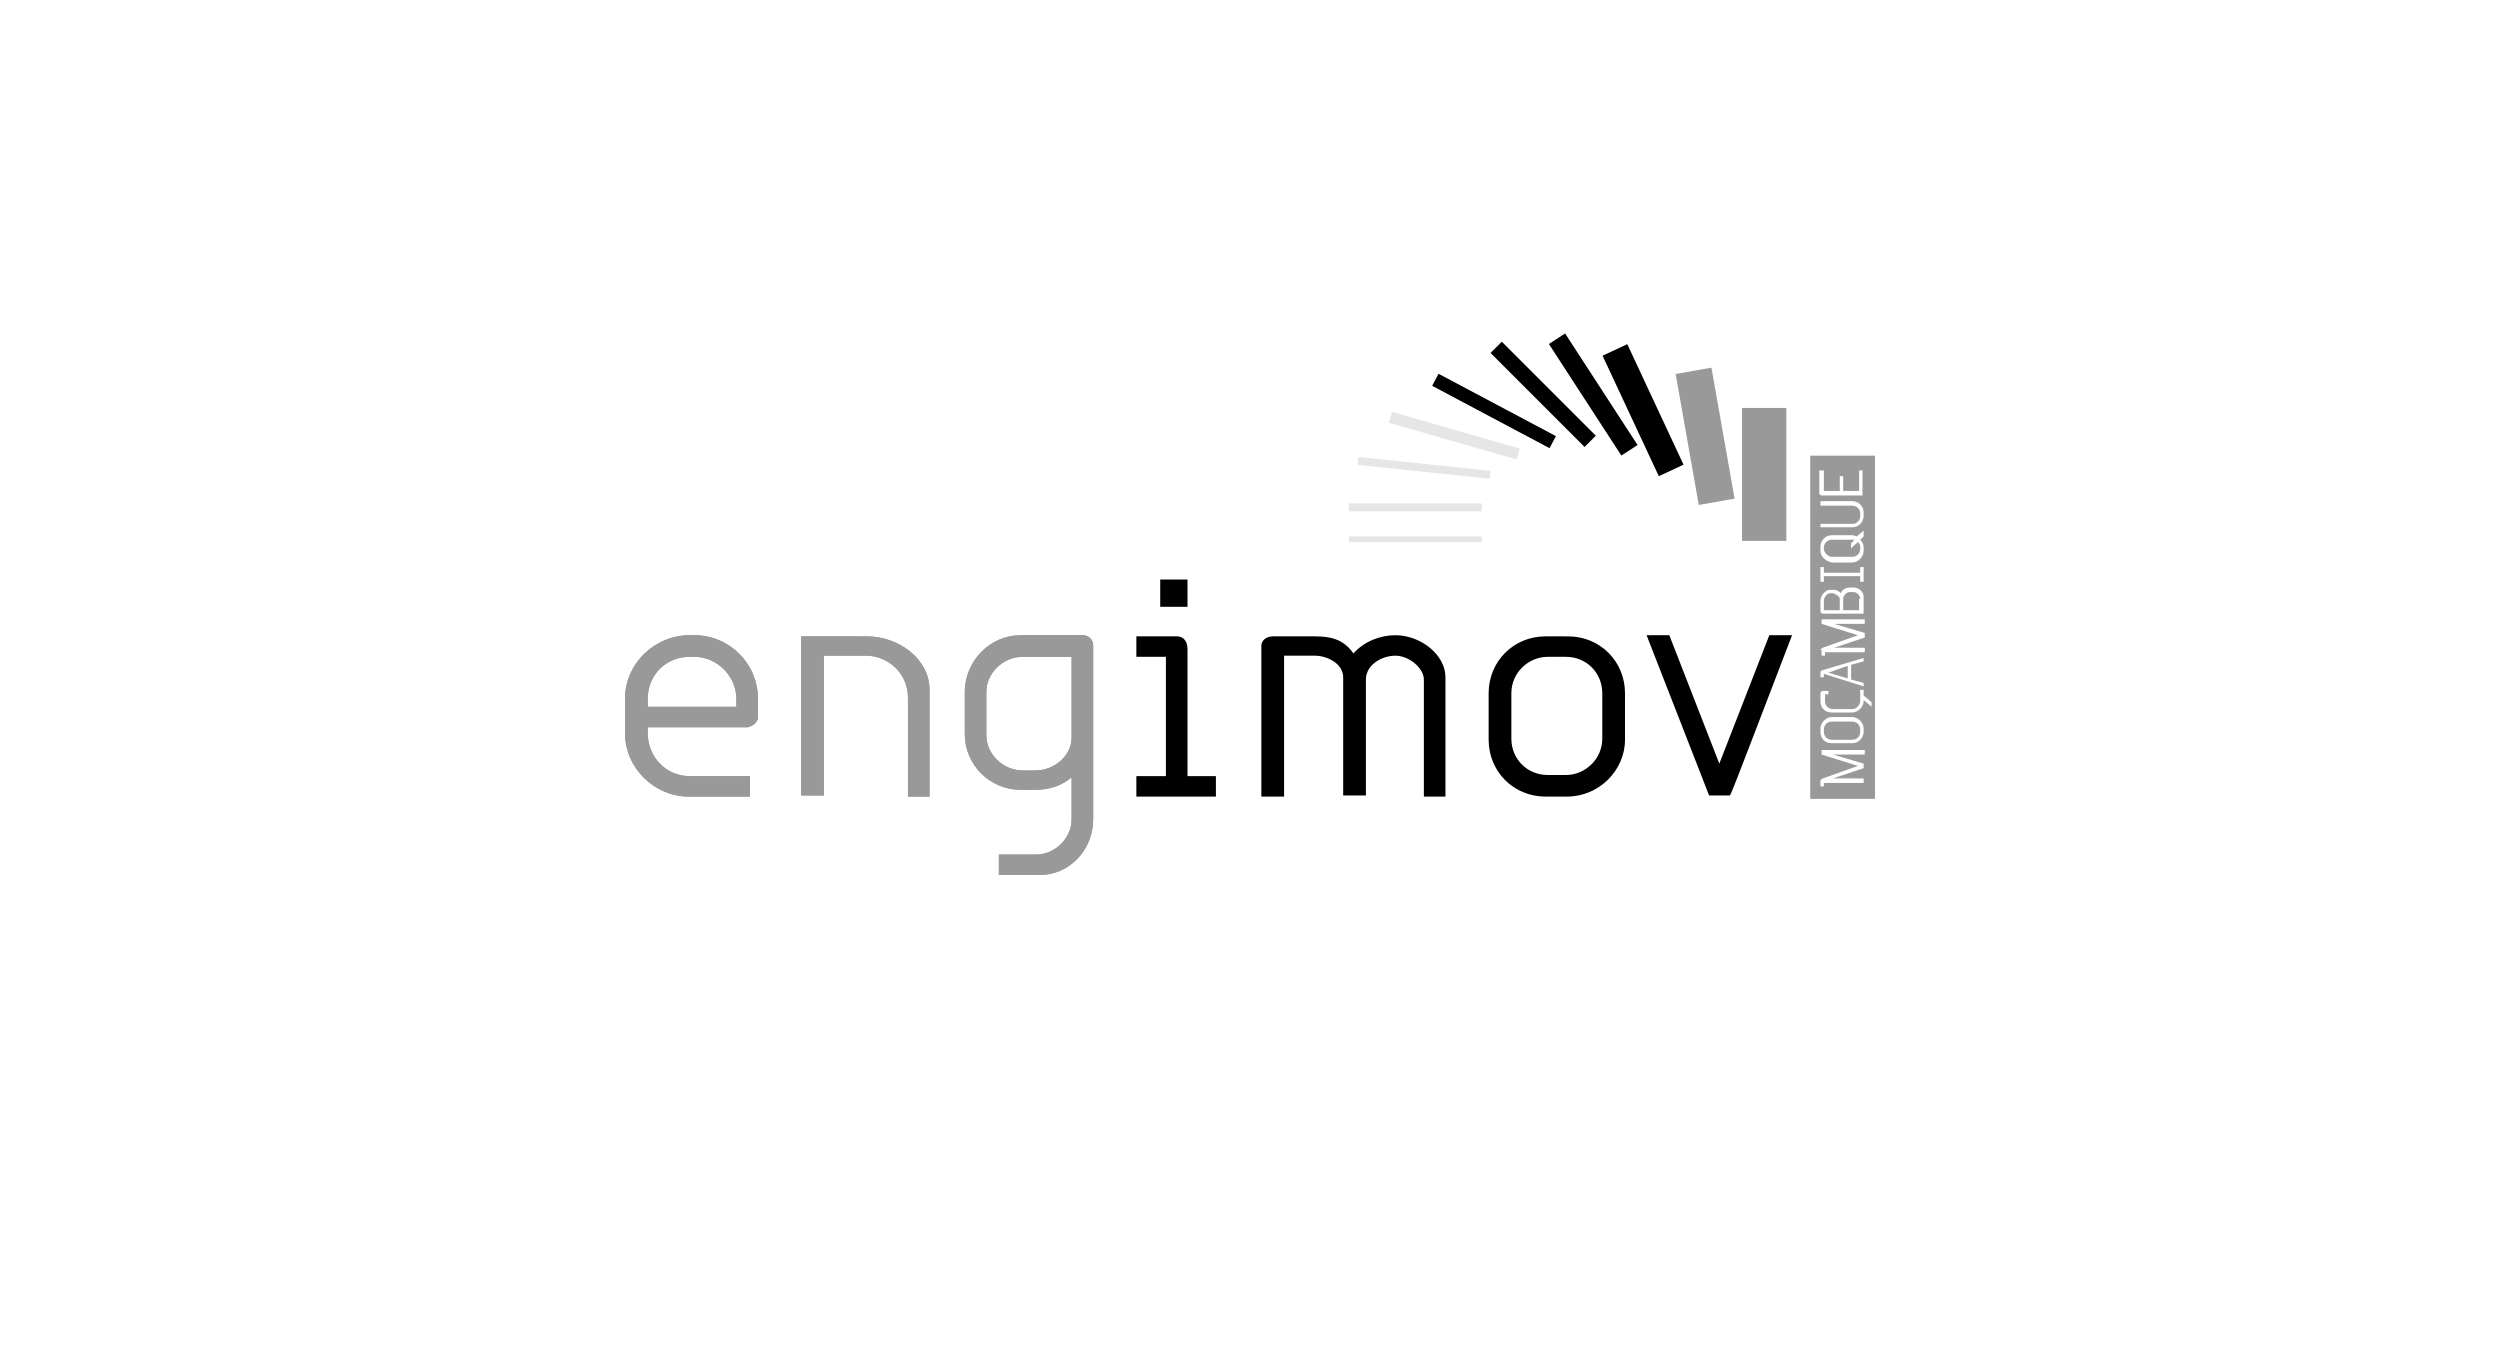 <?xml version="1.0" encoding="utf-8"?>
<!-- Generator: Adobe Illustrator 20.1.0, SVG Export Plug-In . SVG Version: 6.00 Build 0)  -->
<svg version="1.0" id="Layer_1" xmlns="http://www.w3.org/2000/svg" xmlns:xlink="http://www.w3.org/1999/xlink" x="0px" y="0px"
	 viewBox="0 0 220 120" enable-background="new 0 0 220 120" xml:space="preserve">
<g>
	
		<rect x="125" y="35.4" transform="matrix(0.104 -0.995 0.995 0.104 71.236 161.604)" fill="#E6E6E6" width="0.7" height="11.7"/>
	
		<rect x="127.5" y="32.5" transform="matrix(0.276 -0.961 0.961 0.276 55.799 150.765)" fill="#E6E6E6" width="1" height="11.7"/>
	<rect x="130.9" y="30.3" transform="matrix(0.469 -0.883 0.883 0.469 37.882 135.326)" width="1.2" height="11.7"/>
	<rect x="135.1" y="28.8" transform="matrix(0.707 -0.707 0.707 0.707 15.293 106.215)" width="1.4" height="11.7"/>
	<rect x="139.3" y="28.9" transform="matrix(0.839 -0.545 0.545 0.839 3.68 81.943)" width="1.7" height="11.7"/>
	<rect x="143.4" y="30.3" transform="matrix(0.906 -0.423 0.423 0.906 -1.711 64.509)" width="2.4" height="11.7"/>
	
		<rect x="148.4" y="32.6" transform="matrix(0.985 -0.174 0.174 0.985 -4.391 26.622)" fill="#999999" width="3.2" height="11.7"/>
	<rect x="153.3" y="35.9" fill="#999999" width="3.9" height="11.7"/>
	<rect x="118.7" y="44.3" fill="#E6E6E6" width="11.7" height="0.7"/>
	<rect x="118.7" y="47.2" fill="#E6E6E6" width="11.7" height="0.5"/>
	<g>
		<path d="M157.7,55.9h-2l-4.4,11.3l-4.4-11.3h-2l5.5,14.1h1.8C152.3,70,152.3,70,157.7,55.9 M141,65c0,1.8-1.5,3.2-3.2,3.2h-1.6
			c-1.8,0-3.2-1.4-3.2-3.2v-4c0-1.8,1.5-3.2,3.2-3.2h1.6c1.8,0,3.2,1.4,3.2,3.2V65z M143,65.1V61c0-2.8-2.2-5-5-5H136
			c-2.8,0-5,2.2-5,5v4.1c0,2.8,2.2,5,5,5h1.9C140.7,70.1,143,67.8,143,65.1 M127.2,70.1V59.6c0-2-2.2-3.7-4.4-3.7
			c-1.3,0-2.7,0.5-3.7,1.6c-0.9-1.3-2.1-1.5-3.4-1.5H112c-0.6,0-1,0.4-1,0.8v13.3h2V57.7h2.7c1.1,0,2.5,0.7,2.5,1.9v10.4h2V59.8
			c0-1.3,1.4-2.1,2.6-2.1c1.2,0,2.5,1.1,2.5,2.1v10.3H127.2z M104.5,51h-2.4v2.4h2.4V51z M107,70.1v-1.8h-2.5V57.1
			c0-0.7-0.4-1.1-0.9-1.1h-3.6v1.8h2.6v10.5H100v1.8H107z"/>
		<path fill="#999999" d="M94.3,57.8v7.1c0,1.6-1.5,2.9-3.2,2.9h-1.1c-1.7,0-3.2-1.4-3.2-3.1v-3.8c0-1.7,1.5-3.1,3.2-3.1H94.3z
			 M96.2,56.8c0-0.5-0.4-0.9-0.9-0.9h-5.5c-2.7,0-4.9,2.3-4.9,5v3.7c0,2.7,2.2,4.9,4.9,4.9h1.4c1.2,0,2.3-0.4,3.1-1.1v3.7
			c0,1.7-1.5,3.1-3.1,3.1h-3.3V77h3.6c2.6,0,4.7-2.2,4.7-4.9V56.8z M70.5,55.9v14.1h2V57.7h3.7c1.9,0,3.7,1.5,3.7,3.7v8.7h1.9v-9.4
			c0-2.7-2.7-4.7-5.5-4.7H70.5z M64.8,62.2H57v-0.7c0-2.1,1.6-3.7,3.7-3.7h0.4c2,0,3.7,1.7,3.7,3.7V62.2z M66.7,63.1v-1.6
			c0-3.1-2.5-5.6-5.6-5.6h-0.4c-3.1,0-5.7,2.5-5.7,5.6v3c0,3.1,2.6,5.6,5.6,5.6H66v-1.8h-5.3c-2.1,0-3.7-1.7-3.7-3.8V64h8.8
			C66.2,63.9,66.7,63.6,66.7,63.1"/>
		<path fill="#999999" d="M94.3,57.8v7.1c0,1.6-1.5,2.9-3.2,2.9h-1.1c-1.7,0-3.2-1.4-3.2-3.1v-3.8c0-1.7,1.5-3.1,3.2-3.1H94.3z
			 M96.2,56.8c0-0.5-0.4-0.9-0.9-0.9h-5.5c-2.7,0-4.9,2.3-4.9,5v3.7c0,2.7,2.2,4.9,4.9,4.9h1.4c1.2,0,2.3-0.4,3.1-1.1v3.7
			c0,1.7-1.5,3.1-3.1,3.1h-3.3V77h3.6c2.6,0,4.7-2.2,4.7-4.9V56.8z M70.5,55.9v14.1h2V57.7h3.7c1.9,0,3.7,1.5,3.7,3.7v8.7h1.9v-9.4
			c0-2.7-2.7-4.7-5.5-4.7H70.5z M64.8,62.2H57v-0.7c0-2.1,1.6-3.7,3.7-3.7h0.4c2,0,3.7,1.7,3.7,3.7V62.2z M66.7,63.1v-1.6
			c0-3.1-2.5-5.6-5.6-5.6h-0.4c-3.1,0-5.7,2.5-5.7,5.6v3c0,3.1,2.6,5.6,5.6,5.6H66v-1.8h-5.3c-2.1,0-3.7-1.7-3.7-3.8V64h8.8
			C66.2,63.9,66.7,63.6,66.7,63.1z"/>
	</g>
	<g>
		<polygon fill="#999999" points="162.6,58.6 161.7,58.9 160.9,59.2 162.6,59.7 		"/>
		<path fill="#999999" d="M163.7,52.7c0-0.3-0.3-0.6-0.6-0.6h-0.3c-0.3,0-0.6,0.3-0.6,0.6v1h1.4V52.7z"/>
		<path fill="#999999" d="M161.2,49h1.8c0.4,0,0.7-0.3,0.7-0.7v-0.2c0-0.2-0.1-0.3-0.2-0.4c-0.2,0.2-0.5,0.4-0.6,0.6v-0.5l0.3-0.3
			c-0.1,0-0.1,0-0.2,0h-1.8c-0.4,0-0.7,0.3-0.7,0.7v0.2C160.6,48.7,160.9,49,161.2,49z"/>
		<path fill="#999999" d="M161.9,52.7c0-0.2-0.3-0.4-0.6-0.5h-0.2c-0.3,0-0.6,0.3-0.6,0.7v0.8h1.4V52.7z"/>
		<path fill="#999999" d="M163,63.5h-1.8c-0.4,0-0.7,0.3-0.7,0.7v0.2c0,0.4,0.3,0.7,0.7,0.7h1.8c0.4,0,0.7-0.3,0.7-0.7v-0.2
			C163.7,63.8,163.4,63.5,163,63.5z"/>
		<path fill="#999999" d="M159.3,40.1v30.2h5.7V40.1H159.3z M160.2,41.4h0.3v1.8h1.4v-1.3h0.3v1.3h1.4v-1.8h0.3v2.2h-3.6
			c-0.1,0-0.2-0.1-0.2-0.2V41.4z M160.2,46.1h2.8c0.4,0,0.7-0.3,0.7-0.7v-0.2c0-0.4-0.3-0.7-0.7-0.7h-2.8v-0.4h2.8c0.5,0,1,0.4,1,1
			v0.3c0,0.5-0.4,1-1,1h-2.8V46.1z M160.2,48.1c0-0.5,0.4-1,1-1h1.8c0.2,0,0.3,0.1,0.4,0.1l0.6-0.5v0.5l-0.3,0.3
			c0.2,0.2,0.3,0.4,0.3,0.7v0.3c0,0.5-0.5,1-1,1h-1.8c-0.5-0.1-1-0.5-1-1V48.1z M160.2,49.9h0.3v0.5h3.2v-0.5h0.3v1.3h-0.3v-0.5
			h-3.2v0.5h-0.3V49.9z M160.2,52.9c0-0.5,0.4-1,0.9-1h0.2c0.3,0,0.5,0.1,0.7,0.3c0.1-0.3,0.4-0.5,0.8-0.5h0.3
			c0.5,0,0.9,0.4,0.9,0.8v1.5h-3.6c-0.1,0-0.2-0.1-0.2-0.2V52.9z M160.2,57.2c0-0.1,0.1-0.1,0.2-0.2l3.1-1.1l-3.2-1v-0.4h3.8v0.4
			h-2.7l2.7,0.8v0.4l-2.7,0.9h2.7v0.4h-3.5v0.3h-0.3V57.2z M160.2,59.2c0-0.1,0-0.1,0.1-0.2l3.7-1.1v0.3l-1.1,0.3v1.3l1.1,0.3v0.3
			l-3.5-1.1v0.3h-0.3V59.2z M164,66.4h-2.7l2.7,0.8v0.4l-2.7,0.9h2.7v0.4h-3.5v0.3h-0.3v-0.5c0-0.1,0.1-0.1,0.2-0.2l3.1-1.1l-3.2-1
			V66h3.8V66.4z M164,64.4c0,0.5-0.4,1-1,1h-1.8c-0.6,0-1-0.4-1-1v-0.3c0-0.5,0.5-1,1-1h1.8c0.5,0,1,0.5,1,1V64.4z M164.7,62.2
			l-0.7-0.6v0.1c0,0.5-0.5,1-1,1h-1.8c-0.6,0-1-0.4-1-1V61c0-0.1,0.1-0.2,0.2-0.2h0.5v0.3h-0.3v0.6c0,0.4,0.3,0.7,0.7,0.7h1.7
			c0.4,0,0.7-0.4,0.7-0.7v-1h0.3v0.5l0.7,0.6V62.2z"/>
	</g>
</g>
</svg>
